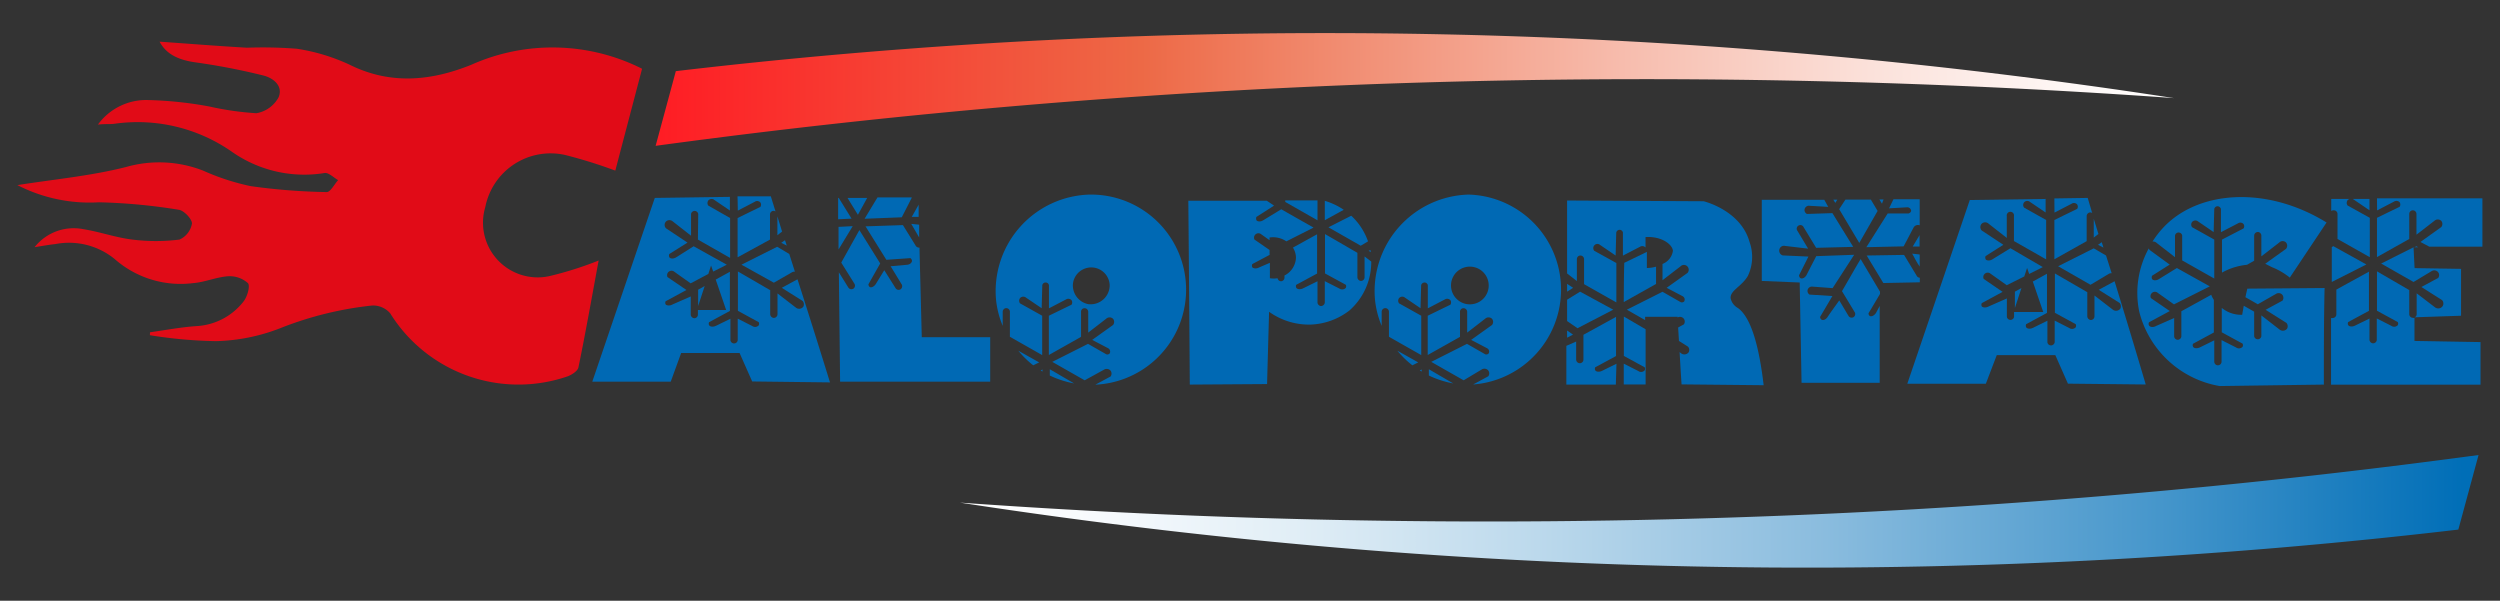 <svg xmlns="http://www.w3.org/2000/svg" xmlns:xlink="http://www.w3.org/1999/xlink" viewBox="0 0 240 57.67"><rect x="0" y="0" width="240" height="57.67" fill="#333333" stroke="none"/><defs><style>.cls-1{fill:#e10b17;}.cls-2{fill:url(#Dégradé_sans_nom_19);}.cls-3{fill:url(#Dégradé_sans_nom_37);}.cls-4{fill:#0069b4;}</style><linearGradient id="Dégradé_sans_nom_19" x1="62.94" y1="8.58" x2="208.73" y2="8.58" gradientUnits="userSpaceOnUse"><stop offset="0" stop-color="#ff1c24"/><stop offset="0.15" stop-color="#f64134"/><stop offset="0.32" stop-color="#ed6946"/><stop offset="0.45" stop-color="#f18c71"/><stop offset="0.64" stop-color="#f7bdae"/><stop offset="0.8" stop-color="#fbe1da"/><stop offset="0.93" stop-color="#fef7f5"/><stop offset="1" stop-color="#fff"/></linearGradient><linearGradient id="Dégradé_sans_nom_37" x1="92.15" y1="49.09" x2="237.94" y2="49.09" gradientUnits="userSpaceOnUse"><stop offset="0" stop-color="#fff"/><stop offset="0.09" stop-color="#f7fafd"/><stop offset="0.22" stop-color="#e1eef6"/><stop offset="0.38" stop-color="#bcd9ec"/><stop offset="0.57" stop-color="#8abcde"/><stop offset="0.78" stop-color="#4998cc"/><stop offset="0.99" stop-color="#006eb7"/></linearGradient></defs><g id="Calque_3" data-name="Calque 3"><path class="cls-1" d="M14.4,31.9c1.47-.21,2.92-.48,4.39-.59a6.15,6.15,0,0,0,4.6-2.38c.35-.45.65-1.48.41-1.75a2.63,2.63,0,0,0-1.9-.66c-1.13.08-2.23.57-3.36.66A9.59,9.59,0,0,1,11,24.86a6.92,6.92,0,0,0-5.68-1.43c-.57.06-1.13.16-2,.3A4.78,4.78,0,0,1,8,22c1.58.25,3.12.81,4.71,1A18.23,18.23,0,0,0,17.23,23a2.07,2.07,0,0,0,1.2-1.55c0-.42-.76-1.24-1.26-1.31a55,55,0,0,0-7.67-.72,15.16,15.16,0,0,1-7.83-1.65c3.55-.56,7.06-.88,10.44-1.74a11.6,11.6,0,0,1,7.39.35,22.39,22.39,0,0,0,4.57,1.49,59.35,59.35,0,0,0,7.3.57c.35,0,.73-.75,1.09-1.15-.43-.24-.91-.74-1.3-.68a12.09,12.09,0,0,1-8.84-2A15.81,15.81,0,0,0,11,11.88c-.44.06-.88,0-1.6.08A5.74,5.74,0,0,1,14,9.6a36.87,36.87,0,0,1,6.08.62,28.58,28.58,0,0,0,4.53.65,3,3,0,0,0,2.13-1.52c.47-1.09-.49-1.87-1.49-2.11A63.09,63.09,0,0,0,18.86,6c-1.59-.21-2.86-.72-3.54-2,2.75.19,5.57.42,8.39.58a42.35,42.35,0,0,1,4.79.1,18.56,18.56,0,0,1,5.08,1.54c3.93,1.95,7.84,1.54,11.66,0a19.12,19.12,0,0,1,16.4.38c-.87,3.32-1.73,6.57-2.57,9.78a46,46,0,0,0-4.85-1.51,6.39,6.39,0,0,0-7.63,5,5.25,5.25,0,0,0,6.14,6.64,33.8,33.8,0,0,0,4.74-1.5c-.64,3.45-1.24,6.86-1.94,10.26-.07.35-.66.73-1.07.87a14.5,14.5,0,0,1-17-6.06,2.17,2.17,0,0,0-1.74-.75,33.45,33.45,0,0,0-8.8,2.17,18.12,18.12,0,0,1-6.2,1.25,43.79,43.79,0,0,1-6.33-.57Z"/><path class="cls-2" d="M64.88,6.83,62.94,14C80.15,11.66,98.54,9.82,118,8.72a710.82,710.82,0,0,1,90.71.7A534.52,534.52,0,0,0,64.88,6.83Z"/><path class="cls-3" d="M236,50.84l1.94-7.16c-17.21,2.33-35.6,4.17-55.07,5.26a711.07,711.07,0,0,1-90.72-.69,535,535,0,0,0,77.64,6.23A535.47,535.47,0,0,0,236,50.84Z"/><path class="cls-4" d="M74.63,20.77v1.81l.45-.35Z"/><path class="cls-4" d="M75.53,23.58l-.17-.52-.36.25Z"/><path class="cls-4" d="M74.29,27.14l1.74-1a.48.48,0,0,1,.28-.06l-.54-1.7-1.16-.69-3.43,1.72Z"/><path class="cls-4" d="M67.65,27.46l-.63.35v1.57Z"/><path class="cls-4" d="M76.56,26.81l-1.51.82,2,1.26a.49.49,0,0,1,.07.55.5.5,0,0,1-.73.08l-1.75-1.35,0,2a.36.36,0,0,1-.36.35.37.37,0,0,1-.34-.35V27.86l-3.1-1.8v3.78l2,1.09a.38.38,0,0,1,0,.3.47.47,0,0,1-.62.07l-1.4-.71,0,2.07a.35.35,0,0,1-.37.31.36.36,0,0,1-.33-.3V30.6l-1.39.68c-.31.14-.59.08-.66-.07a.33.33,0,0,1,0-.28l2-1.08c0-1.25,0-2.51,0-3.76l-1.36.75,1,2.92H67v.46a.35.35,0,0,1-.33.33.37.37,0,0,1-.36-.33V28.46l-1.73.76c-.3.17-.6.11-.68,0a.33.33,0,0,1,0-.3l2-1.08-1.82-1.24a.44.44,0,0,1,.07-.47.44.44,0,0,1,.52-.09l1.63,1.16L68,26.3l.26-.81.21.58,1.3-.66-3.18-1.77L64.92,24.7c-.29.18-.58.13-.66,0a.34.34,0,0,1,0-.32L66,23.29l-2.06-1.37a.47.47,0,0,1,0-.66.48.48,0,0,1,.65,0l1.75,1.37V20.54a.35.35,0,0,1,.69,0L67,23l3.09,1.76V20.93L68,19.74a.42.42,0,0,1,0-.5.43.43,0,0,1,.5-.1l1.57,1.07,0-1.31L62.86,19q-3,8.82-6,17.64l7.53,0,1-2.75H71l1.21,2.73,7.47.09Q78.15,31.76,76.56,26.81Z"/><path class="cls-4" d="M70.83,20.22l1.63-.85a.41.41,0,0,1,.54.07.4.4,0,0,1,0,.42l-2.19,1.07c0,1.25,0,2.51,0,3.77L73.92,23l0-2.42a.35.35,0,0,1,.35-.34.43.43,0,0,1,.18.06L74,18.85l-3.2,0C70.82,19.34,70.82,19.78,70.83,20.22Z"/><path class="cls-4" d="M80.5,21.78l0,2.17,1.36-2.24Z"/><path class="cls-4" d="M80.52,19h-.06l0,2.05,1.29-.06Z"/><path class="cls-4" d="M88.24,22.8l0-1.23-.76-.08Z"/><path class="cls-4" d="M88.19,20.82l0-1.17-.66,1.17Z"/><path class="cls-4" d="M88.49,32.37c-.07-2.87-.15-5.74-.22-8.6a.38.38,0,0,1-.35-.16l-1.24-2-3.59.12,2,3.21,2.31-.16a.37.37,0,0,1,.15.25c0,.17-.18.37-.48.39l-1.57.14,1.08,1.77a.37.37,0,0,1-.15.46A.35.35,0,0,1,86,27.7l-1.11-1.76-.81,1.32c-.18.28-.46.38-.59.29a.33.33,0,0,1-.12-.26l1.13-2-2-3.2-1.74,3.12,1.28,2.05a.36.36,0,0,1-.11.45.36.36,0,0,1-.48-.09l-.92-1.48.12,10.5H95.06V32.37Z"/><path class="cls-4" d="M83.25,19H81.36l1,1.62Z"/><path class="cls-4" d="M87.52,19l0-.05H84.24L83,21l3.57-.14Z"/><path class="cls-4" d="M231.77,23.74h.38l-.17-.1Z"/><path class="cls-4" d="M233.77,29.51,232,28.16l0,2a.32.32,0,0,1-.19.3l4.45-.15c0-1.5,0-3,0-4.5l-4.46-.07-.1-2-3.11,1.56,3.11,1.77,1.75-1.05a.48.48,0,0,1,.62.12.47.47,0,0,1,0,.54l-1.62.87,2,1.27a.49.49,0,0,1,.06.54A.51.51,0,0,1,233.77,29.51Z"/><path class="cls-4" d="M228.2,20.2l1.63-.85a.43.43,0,0,1,.54.07.41.41,0,0,1,0,.43l-2.18,1.06c0,1.26,0,2.52,0,3.77l3.1-1.74V20.53a.34.34,0,0,1,.35-.34.35.35,0,0,1,.34.34v2l1.72-1.33a.48.48,0,0,1,.66,0,.47.47,0,0,1,0,.6l-2,1.43.85.45h5.1l0-4.64H228.19Z"/><path class="cls-4" d="M231.79,32.73V30.51a.29.29,0,0,1-.16,0,.35.35,0,0,1-.34-.34V27.85l-3.1-1.8v3.78l2,1.09a.35.35,0,0,1,0,.29.46.46,0,0,1-.62.07l-1.4-.71,0,2.08a.36.36,0,0,1-.36.31.37.37,0,0,1-.34-.31V30.58l-1.39.68c-.31.15-.58.08-.66-.06a.36.36,0,0,1,0-.28l2-1.08c0-1.26,0-2.51,0-3.76l-3.13,1.72v2.41a.36.36,0,0,1-.34.32.47.47,0,0,1-.17,0l0,6.4h14.35l0-4.09Z"/><path class="cls-4" d="M224,23.63l-.15.09c0,1.12,0,2.23,0,3.35l3.32-1.68Z"/><path class="cls-4" d="M227.47,20.19l0-1.09h-1.67l.07,0Z"/><path class="cls-4" d="M224.05,20.19a.35.35,0,0,1,.35.34v2.41l3.1,1.75c0-1.26,0-2.52,0-3.78l-2.13-1.18a.42.42,0,0,1,0-.51.47.47,0,0,1,.19-.12h-1.76v1.16A.38.38,0,0,1,224.05,20.19Z"/><path class="cls-4" d="M100.78,35.45v.6a9.3,9.3,0,0,0,2.34.76Z"/><path class="cls-4" d="M100.08,35.67v-.2l-.17.1Z"/><path class="cls-4" d="M99.19,35.07l.57-.28-2-1.12A9.14,9.14,0,0,0,99.19,35.07Z"/><path class="cls-4" d="M104.62,18.68a9.27,9.27,0,0,0-9,10.1,8.84,8.84,0,0,0,.64,2.5V29.93a.35.35,0,0,1,.35-.35.35.35,0,0,1,.34.35l0,2.4,3.1,1.76c0-1.26,0-2.52,0-3.78l-2.13-1.19a.42.42,0,0,1,0-.5.43.43,0,0,1,.5-.1L100,29.59l.06-2.21a.32.32,0,0,1,.31-.26.32.32,0,0,1,.33.26l0,2.22,1.63-.85a.42.42,0,0,1,.54.07.41.41,0,0,1,0,.43l-2.18,1.06c0,1.26,0,2.51,0,3.77l3.09-1.74c0-.8,0-1.61,0-2.41a.33.33,0,0,1,.35-.34.35.35,0,0,1,.34.34v2l1.72-1.33a.48.48,0,0,1,.66,0,.47.47,0,0,1,0,.6l-2,1.43,1.53.8a.37.37,0,0,1,.15.5.3.3,0,0,1-.33.08l-1.75-1-3.43,1.73,3.11,1.77L106,35.48a.49.49,0,0,1,.62.11.48.48,0,0,1,0,.55l-1.47.79a9.13,9.13,0,0,0-.52-18.25Zm-.13,10.52A1.83,1.83,0,0,1,103,27.26a1.77,1.77,0,0,1,3.53.14A1.83,1.83,0,0,1,104.49,29.2Z"/><path class="cls-4" d="M127.18,19.28c0,.62,0,1.24,0,1.86l1.82-1A6.5,6.5,0,0,0,127.18,19.28Z"/><path class="cls-4" d="M123.39,19.39l3.09,1.76V19.24h-3.1Z"/><path class="cls-4" d="M131,24.62l0,2a.35.35,0,0,1-.35.35.37.37,0,0,1-.34-.34c0-.79,0-1.58,0-2.36l-3.11-1.8c0,1.26,0,2.52,0,3.78l2,1.09a.35.35,0,0,1,0,.29.47.47,0,0,1-.62.07l-1.4-.71,0,2.07a.38.38,0,0,1-.37.32.37.37,0,0,1-.33-.31V27l-1.38.68c-.31.15-.59.08-.66-.06a.32.32,0,0,1,0-.28l2-1.08c0-1.26,0-2.51,0-3.77l-2.32,1.28a1.79,1.79,0,0,1,.29,1,2,2,0,0,1-1.1,1.68v.22A.35.35,0,0,1,123,27a.34.34,0,0,1-.35-.29,2.29,2.29,0,0,1-.74,0V25.23l-1,.43c-.3.17-.6.11-.69,0a.39.39,0,0,1,0-.31l1.66-.88V24l-1.45-1a.41.41,0,0,1,.07-.47.42.42,0,0,1,.52-.08l.86.61V22.8a2.25,2.25,0,0,1,1.61.37l2.61-1.32L123,20.09l-1.72,1.05c-.28.18-.57.13-.66,0a.4.4,0,0,1,0-.32l1.69-1.08-.7-.47-7.53,0q.08,8.84.14,17.65l7.42-.05c.06-2.32.13-4.63.19-6.94a6.58,6.58,0,0,0,4,1.23,6.47,6.47,0,0,0,3.71-1.35,6.18,6.18,0,0,0,2.1-4.7Z"/><path class="cls-4" d="M131.56,24l-.17.08.21.13C131.59,24.13,131.57,24.06,131.56,24Z"/><path class="cls-4" d="M131.33,23.17a6.1,6.1,0,0,0-1.61-2.46l-2.19,1.11,3.1,1.77Z"/><path class="cls-4" d="M154.87,29.73,151.69,28l-1.25.77v2.05l1,.69Z"/><path class="cls-4" d="M150.44,28l.58-.37-.58-.38Z"/><path class="cls-4" d="M150.44,31.73v.69l.57-.3Z"/><path class="cls-4" d="M155.88,29l3.1-1.74c0-.55,0-1.1,0-1.66a3.52,3.52,0,0,1-.88.13c0-.52,0-1,0-1.55l-2.17,1.05C155.89,26.51,155.89,27.77,155.88,29Z"/><path class="cls-4" d="M166.84,29.57a1.42,1.42,0,0,1-.7-.93c-.06-.77,1.05-1.11,1.66-2.16a4.25,4.25,0,0,0,.16-3.24c-.83-3-4.25-3.88-4.41-3.92l-13.11-.07v7l.94.73V24.87a.34.34,0,0,1,.34-.34.35.35,0,0,1,.35.34v2.41l3.1,1.75c0-1.26,0-2.52,0-3.78l-2.13-1.18a.41.41,0,0,1,0-.5.4.4,0,0,1,.49-.11l1.57,1.07.06-2.21a.34.34,0,0,1,.32-.26.33.33,0,0,1,.32.26l0,2.22,1.64-.85a.42.42,0,0,1,.53.07v0l0-1c1.5-.1,2.58.68,2.63,1.32a1.6,1.6,0,0,1-1,1.26V26.9l1.73-1.33a.46.46,0,0,1,.67.63l-2,1.43,1.54.81a.36.36,0,0,1,.14.5.32.32,0,0,1-.33.07l-1.75-1-3.42,1.72,1.75,1v-.32l3.12,0v.07a.47.47,0,0,1,.6.12.47.47,0,0,1,0,.54l-.55.3.08,1.29.87.55a.48.48,0,0,1,.06.54.51.51,0,0,1-.73.09l-.14-.11c.06,1,.12,2.07.19,3.1l7.88.08C168.73,32,167.72,30.2,166.84,29.57Z"/><path class="cls-4" d="M155.18,34.92l-1.38.68c-.31.15-.59.08-.66-.06a.32.32,0,0,1,0-.28l2-1.08c0-1.26,0-2.51,0-3.76l-3.13,1.72v2.41a.35.35,0,0,1-.33.32.36.36,0,0,1-.37-.33V32.79l-.94.41v3.72l4.75,0Z"/><path class="cls-4" d="M155.89,30.39c0,1.26,0,2.52,0,3.78l2,1.09a.32.32,0,0,1,0,.29.45.45,0,0,1-.61.07l-1.4-.71,0,2,2.1,0V31.61Z"/><path class="cls-4" d="M180.25,20.25l-.65-1.09h-2.44l-.6.92,1.93,3.24C179.08,22.31,179.66,21.28,180.25,20.25Z"/><path class="cls-4" d="M183.62,23.67l.66,0V22.57Z"/><path class="cls-4" d="M181.35,20l1.74-.1a.37.37,0,0,1,.38.35.34.34,0,0,1-.25.24h-2l-2.05,3.24,3.58-.08.95-1.8a.48.48,0,0,1,.59-.22v-2.5l-2.52,0Z"/><path class="cls-4" d="M184.29,25.59V24.43l-.72-.08C183.8,24.76,184,25.18,184.29,25.59Z"/><path class="cls-4" d="M176.38,19.17H176l.19.31Z"/><path class="cls-4" d="M180.42,19.15l.25.4.15-.4Z"/><path class="cls-4" d="M180.09,30.05c-.19.28-.46.37-.6.28a.32.32,0,0,1-.11-.26c.37-.61.73-1.23,1.1-1.85V28l-1.86-3.13c-.6,1-1.19,2.06-1.79,3.08L178.07,30a.36.36,0,0,1-.12.44.36.36,0,0,1-.48-.09l-.9-1.51c-.36.51-.73,1-1.09,1.54-.17.3-.45.4-.61.31a.34.34,0,0,1-.14-.27l1.18-2-2.2-.14a.42.42,0,0,1-.18-.44.43.43,0,0,1,.4-.33l2,.15L178,24.46l-3.64.13c-.31.6-.62,1.19-.92,1.79-.16.3-.43.41-.58.33s-.14-.25-.15-.29l.9-1.79-2.47-.11a.48.48,0,0,1-.32-.58.46.46,0,0,1,.56-.33l2.2.26-1.07-1.78a.35.35,0,0,1,.59-.36l1.25,2.06,3.56-.09-2-3.24-2.44.08a.42.42,0,0,1-.23-.45.44.44,0,0,1,.37-.34l1.9.11-.38-.68-6,0c0,2.6,0,5.19,0,7.79l3.64.15.18,9.63,7.5,0q0-3.69,0-7.38Z"/><path class="cls-4" d="M184,26.47l-1.21-2-3.59.06,1.6,2.64,3.5-.07v-.44A.34.34,0,0,1,184,26.47Z"/><path class="cls-4" d="M207.05,23.33l1.75,1.36V22.61a.35.35,0,0,1,.69,0V25l3.08,1.74,0,0V23l-2.13-1.19a.42.42,0,0,1,0-.5.43.43,0,0,1,.49-.11l1.58,1.08.06-2.22a.33.33,0,0,1,.31-.26.35.35,0,0,1,.33.26l0,2.23,1.64-.85a.4.4,0,0,1,.53.07.38.38,0,0,1,0,.42L213.31,23c0,1.05,0,2.11,0,3.17a6.15,6.15,0,0,1,2.4-.75l.69-.39c0-.81,0-1.61,0-2.42a.36.36,0,0,1,.35-.34.35.35,0,0,1,.34.34l0,2,1.72-1.33a.46.46,0,0,1,.65,0,.48.48,0,0,1,0,.61l-2,1.43.65.33a6.49,6.49,0,0,1,1.71,1l3.53-5.29c-5.71-3.52-12.22-3.1-15.6.41a9,9,0,0,0-1.11,1.42A.49.49,0,0,1,207.05,23.33Z"/><path class="cls-4" d="M215.56,28.53l1.19.68,1.75-1a.47.47,0,0,1,.62.11.47.47,0,0,1,0,.54l-1.62.88,2,1.26a.49.49,0,0,1,.06.55.51.51,0,0,1-.73.08l-1.74-1.35,0,2a.35.35,0,0,1-.69,0c0-.78,0-1.57,0-2.36l-1-.57-.15.87a3,3,0,0,1-1.34-.27,3.39,3.39,0,0,1-.62-.39v2.34l2,1.09a.37.37,0,0,1,0,.3.47.47,0,0,1-.62.07l-1.4-.71,0,2.07a.35.35,0,0,1-.7,0V32.67l-1.38.68c-.31.14-.59.08-.66-.07a.33.33,0,0,1,0-.28l2-1.08c0-1,0-2.09,0-3.13a2.06,2.06,0,0,1-.25-.49l-2.87,1.58v2.41a.36.36,0,0,1-.33.33.35.35,0,0,1-.36-.33V30.53l-1.73.76c-.3.17-.6.11-.69-.05a.36.36,0,0,1,0-.3l2-1.08-1.81-1.24a.41.41,0,0,1,.07-.47.42.42,0,0,1,.51-.09l1.63,1.16,3.44-1.73v0l-3.16-1.76-1.72,1.06c-.28.18-.57.13-.66,0a.37.37,0,0,1,0-.32l1.69-1.07L206.37,24a.6.6,0,0,1-.09-.15,8.87,8.87,0,0,0-.91,6.08,9.64,9.64,0,0,0,7.72,7.13l10-.14c0-3.09,0-6.18.07-9.27l-7.42.06Z"/><path class="cls-4" d="M137.17,35.45v.6a9.3,9.3,0,0,0,2.34.76Z"/><path class="cls-4" d="M136.48,35.67v-.2l-.18.1Z"/><path class="cls-4" d="M135.59,35.07l.56-.28-2-1.12A8.8,8.8,0,0,0,135.59,35.07Z"/><path class="cls-4" d="M141,18.68a9.27,9.27,0,0,0-9,10.1,8.84,8.84,0,0,0,.64,2.5V29.93a.35.35,0,0,1,.7,0v2.4l3.1,1.76c0-1.26,0-2.52,0-3.78l-2.13-1.19a.41.41,0,0,1,0-.5.41.41,0,0,1,.49-.1l1.57,1.07.06-2.21a.34.34,0,0,1,.31-.26.32.32,0,0,1,.33.26l0,2.22,1.63-.85a.42.42,0,0,1,.54.07.41.41,0,0,1,0,.43l-2.18,1.06c0,1.26,0,2.51,0,3.77l3.1-1.74c0-.8,0-1.61,0-2.41a.33.33,0,0,1,.35-.34.35.35,0,0,1,.34.34v2l1.72-1.33a.48.48,0,0,1,.66,0,.47.47,0,0,1,0,.6l-2,1.43,1.53.8a.36.36,0,0,1,.15.5.3.3,0,0,1-.33.08l-1.75-1-3.43,1.73,3.11,1.77,1.75-1.05a.49.49,0,0,1,.62.11.48.48,0,0,1,0,.55l-1.46.79A9.13,9.13,0,0,0,141,18.68Zm-.14,10.52a1.81,1.81,0,0,1,.14-3.6,1.81,1.81,0,1,1-.14,3.6Z"/><path class="cls-4" d="M201,21l0,1.81.45-.35Z"/><path class="cls-4" d="M201.93,23.77l-.16-.52-.36.25Z"/><path class="cls-4" d="M200.69,27.34l1.75-1.05a.48.48,0,0,1,.28-.06l-.54-1.7L201,23.84l-3.42,1.72Z"/><path class="cls-4" d="M194.06,27.65l-.63.35v1.57C193.64,28.93,193.85,28.29,194.06,27.65Z"/><path class="cls-4" d="M203,27l-1.52.82,2,1.26a.49.49,0,0,1,.07.55.51.51,0,0,1-.74.08l-1.74-1.34,0,2a.35.35,0,0,1-.35.35.37.37,0,0,1-.34-.34V28.05l-3.11-1.8c0,1.26,0,2.52,0,3.78l2,1.09a.37.37,0,0,1,0,.3.47.47,0,0,1-.62.07l-1.4-.71,0,2.07a.36.36,0,0,1-.37.31.35.35,0,0,1-.33-.3V30.79l-1.38.68c-.31.15-.59.08-.66-.06a.35.35,0,0,1,0-.29l2-1.08c0-1.25,0-2.51,0-3.76l-1.36.75,1,2.92h-2.8v.47a.35.35,0,0,1-.69,0V28.65l-1.73.76c-.3.17-.6.11-.68,0a.35.35,0,0,1,0-.31l2-1.08-1.81-1.24a.41.41,0,0,1,.07-.47.42.42,0,0,1,.52-.08l1.62,1.15,1.68-.84.27-.82.2.58,1.31-.66L193,23.83l-1.72,1.06c-.28.18-.57.13-.66,0a.38.38,0,0,1,0-.31l1.7-1.08-2.07-1.37a.47.47,0,0,1,0-.66.48.48,0,0,1,.65,0l1.75,1.37V20.74a.35.35,0,1,1,.69,0l0,2.4,3.09,1.76V21.12l-2.12-1.19a.41.41,0,0,1,0-.5.41.41,0,0,1,.49-.1l1.58,1.07,0-1.3-7.28.1q-3,8.82-6,17.64l7.54,0,1.05-2.75h5.62l1.21,2.74,7.47.08Q204.54,32,203,27Z"/><path class="cls-4" d="M197.23,20.41l1.64-.85a.41.41,0,0,1,.54.07.4.4,0,0,1,0,.42l-2.19,1.07c0,1.25,0,2.51,0,3.77l3.1-1.74V20.73a.36.36,0,0,1,.36-.34.35.35,0,0,1,.17.06L200.42,19l-3.2.05C197.22,19.53,197.23,20,197.23,20.41Z"/></g></svg>
